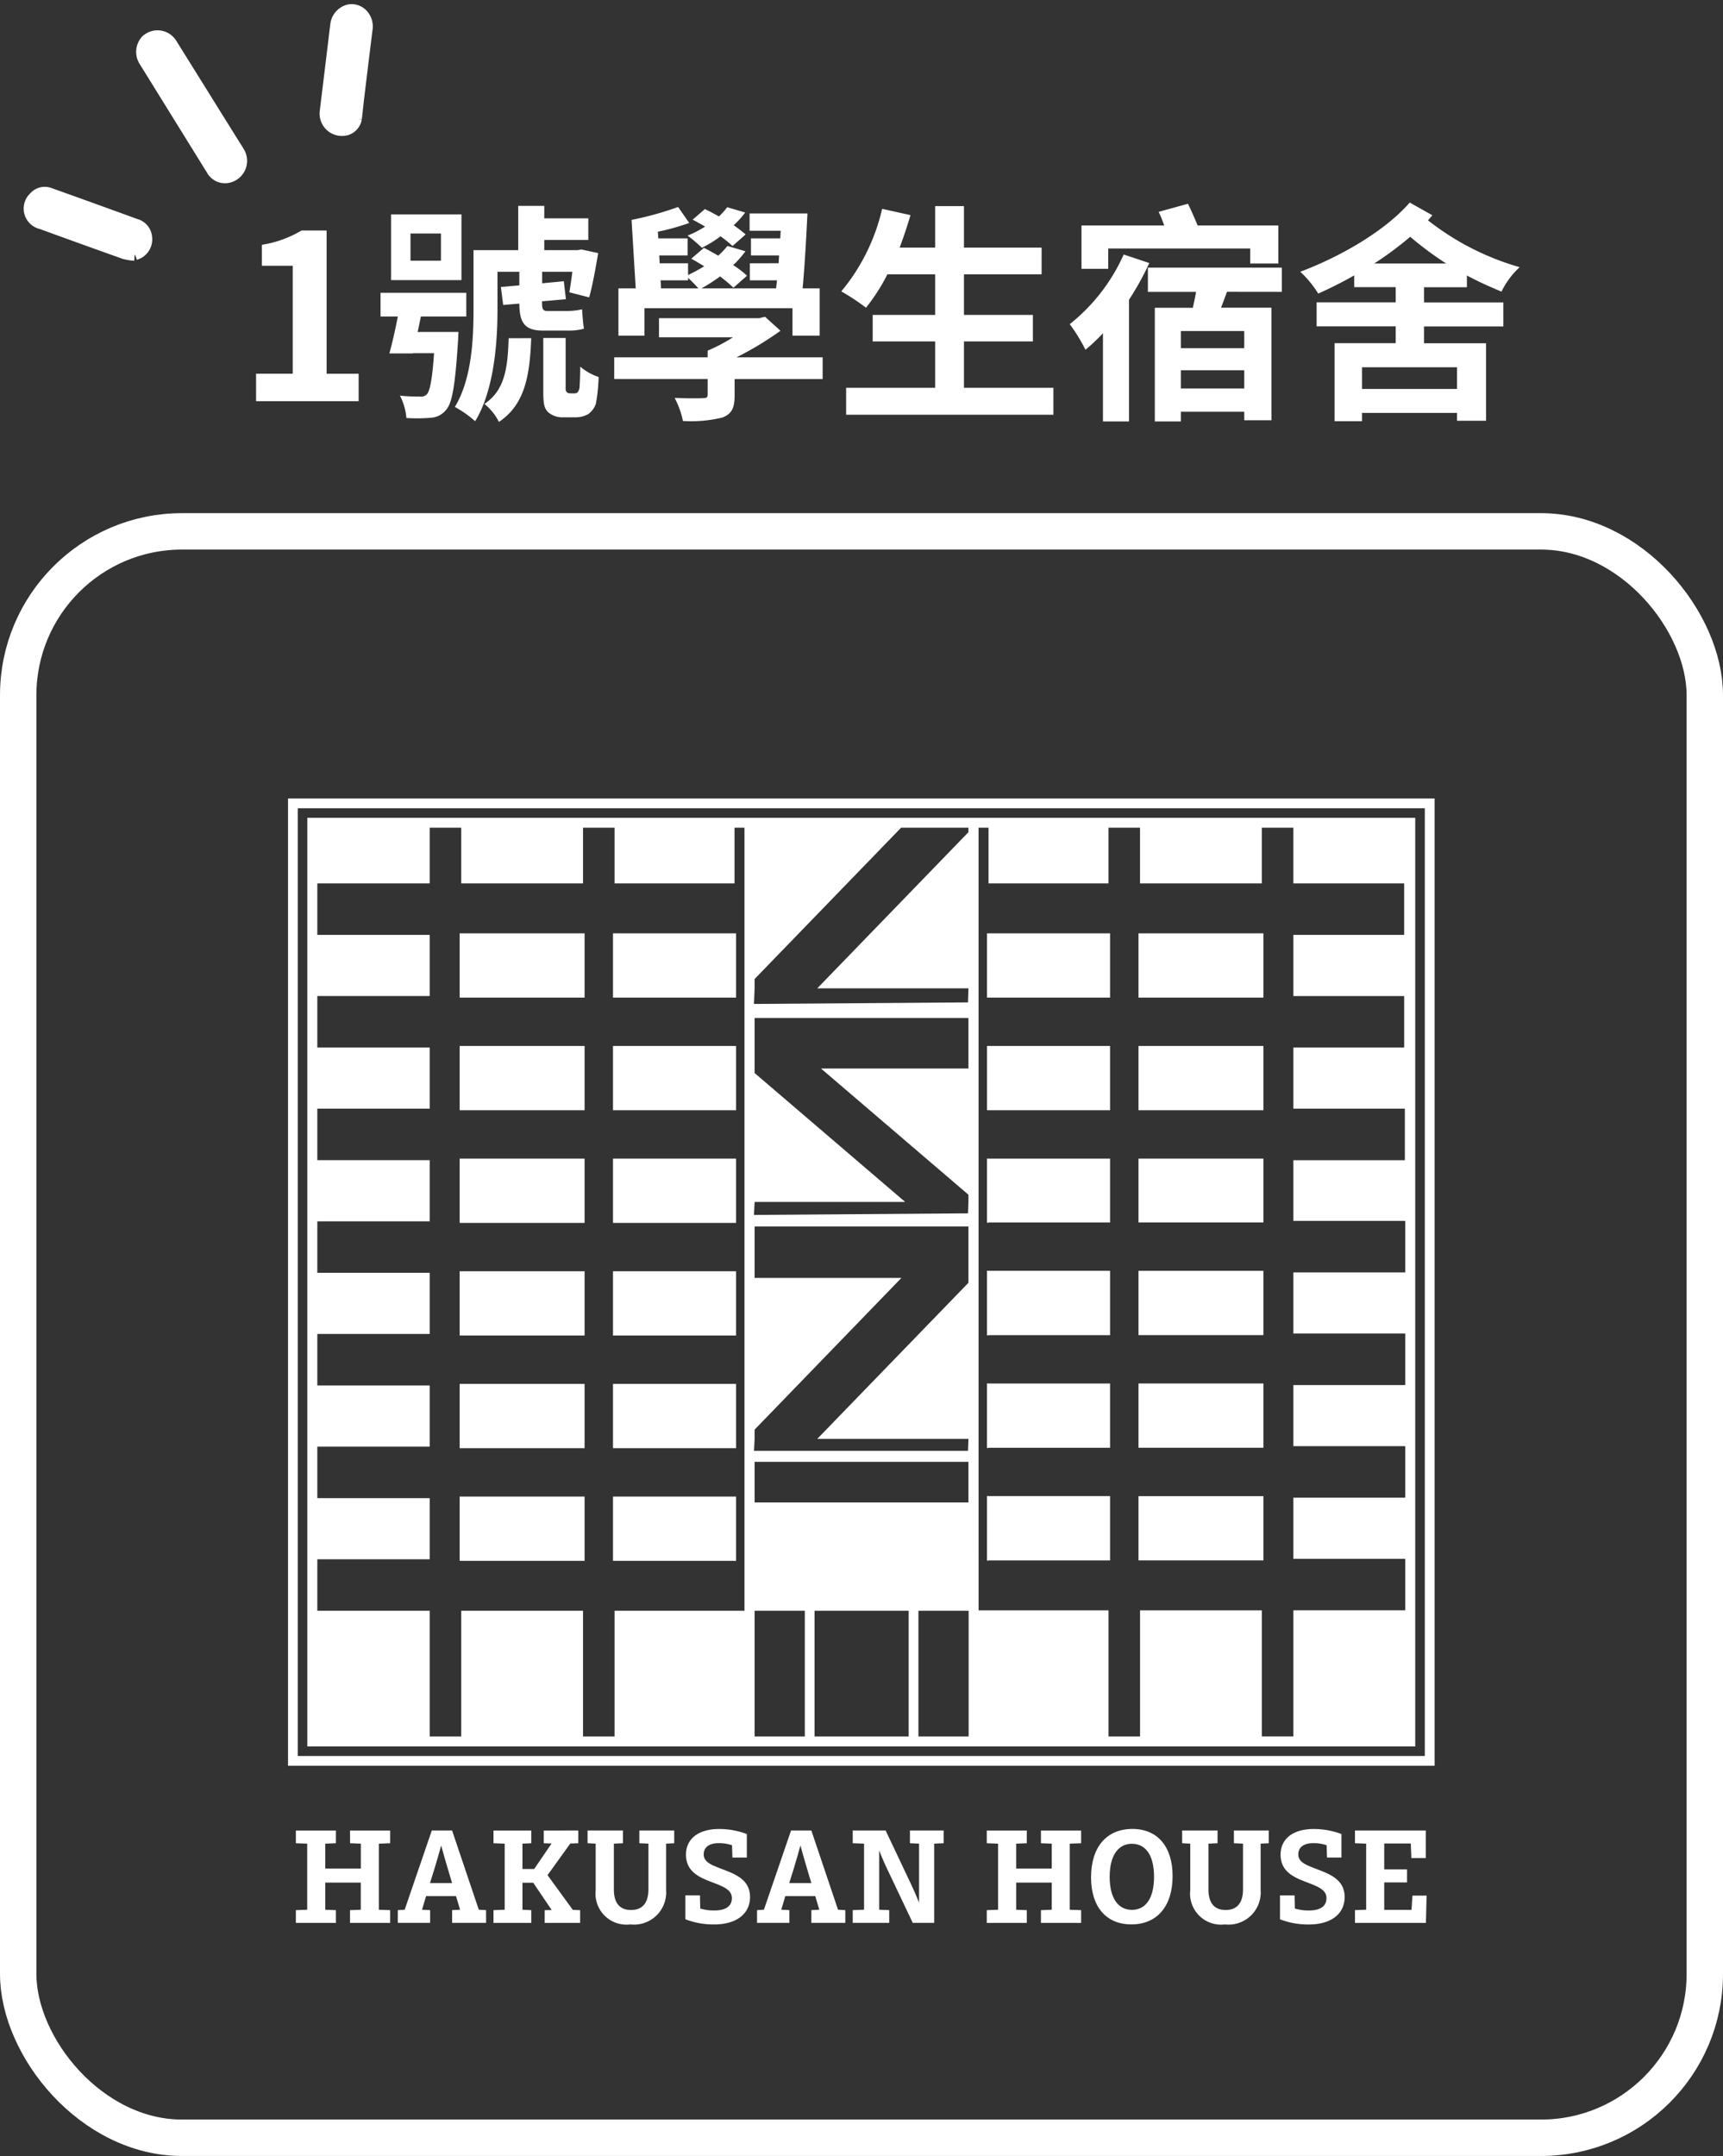 <svg xmlns="http://www.w3.org/2000/svg" width="142.025" height="177.643" viewBox="0 0 142.025 177.643"><rect x="0" y="0" width="142.025" height="177.643" fill="#333333" stroke="none"/><g transform="translate(0 -0.868)"><g transform="translate(0 43.15)" fill="none" stroke="#fff" stroke-width="3"><rect width="142.025" height="135.361" rx="15" stroke="none"/><rect x="1.5" y="1.5" width="139.025" height="132.361" rx="13.5" fill="none"/></g><g transform="translate(-0.163 6.863) rotate(-13)"><path d="M4.676,12.621a1.2,1.2,0,0,1-1.212-.893Q1.774,6.766.086,1.8A1.368,1.368,0,0,1,.584.181,1.323,1.323,0,0,1,2.475.839C3.621,4.168,4.756,7.5,5.905,10.828a1.35,1.35,0,0,1-1.229,1.793" transform="translate(11.94 0)" fill="#fff" stroke="#fff" stroke-width="1"/><path d="M7.6,6.661a4.626,4.626,0,0,1-.783-.321Q3.755,4.383.707,2.4A1.229,1.229,0,0,1,.629.214,1.1,1.1,0,0,1,1.91.2Q5.071,2.224,8.219,4.272a1.165,1.165,0,0,1,.622,1.182,1.256,1.256,0,0,1-.853,1.094,2.554,2.554,0,0,1-.357.067L7.6,6.661" transform="translate(0 10.482)" fill="#fff" stroke="#fff" stroke-width="1"/><path d="M1.283,9.492A1.343,1.343,0,0,1,.092,7.655L1.936,2.571C2.15,1.982,2.357,1.39,2.581.8A1.379,1.379,0,0,1,3.83,0,1.2,1.2,0,0,1,4.9.829a1.374,1.374,0,0,1-.021.995Q3.95,4.364,3.031,6.907c-.228.63-.447,1.264-.669,1.9a1.143,1.143,0,0,1-1.08.689" transform="translate(25.526 1.506)" fill="#fff" stroke="#fff" stroke-width="1"/></g><g transform="translate(23.738 66.66)"><g transform="translate(0)"><path d="M53.4,42.194v79.7h94.511v-79.7Zm.806,78.894V43h92.9v78.088Z" transform="translate(-53.397 -42.194)" fill="#fff"/><rect width="10.146" height="5.295" transform="translate(26.791 48.236)" fill="#fff"/><rect width="10.146" height="5.295" transform="translate(26.791 29.674)" fill="#fff"/><rect width="10.146" height="5.295" transform="translate(26.791 38.955)" fill="#fff"/><rect width="10.146" height="5.295" transform="translate(26.791 20.392)" fill="#fff"/><rect width="10.146" height="5.295" transform="translate(26.791 57.518)" fill="#fff"/><rect width="10.146" height="5.295" transform="translate(26.791 11.111)" fill="#fff"/><rect width="10.297" height="5.295" transform="translate(14.152 11.111)" fill="#fff"/><rect width="10.297" height="5.295" transform="translate(14.152 57.518)" fill="#fff"/><rect width="10.297" height="5.295" transform="translate(14.152 48.236)" fill="#fff"/><rect width="10.297" height="5.295" transform="translate(14.152 29.674)" fill="#fff"/><rect width="10.297" height="5.295" transform="translate(14.152 20.392)" fill="#fff"/><path d="M351.37,344.516l.023,0h9.951v-5.3h-9.951l-.023,0-.032,0-.14-.012v5.332l.14-.012Z" transform="translate(-293.581 -281.736)" fill="#fff"/><rect width="10.297" height="5.295" transform="translate(14.152 38.955)" fill="#fff"/><rect width="10.297" height="5.295" transform="translate(70.106 38.92)" fill="#fff"/><rect width="10.145" height="5.295" transform="translate(57.618 11.111)" fill="#fff"/><rect width="10.297" height="5.295" transform="translate(70.106 57.483)" fill="#fff"/><rect width="10.297" height="5.295" transform="translate(70.106 48.201)" fill="#fff"/><rect width="10.297" height="5.295" transform="translate(70.106 11.111)" fill="#fff"/><path d="M61.63,126.942h91.325V50.428H61.63Zm41.009-.822H98.5V115.763h4.139ZM98.5,106.84v-3.348h17.626v3.348Zm12.7,19.28h-7.759V115.763H111.2Zm5.761-57.584V51.243h.821v4.588h9.888V51.243h2.6v4.588h10.039V51.243h2.6v4.588h9.134v4.244H142.91v5.038h9.134v4.244H142.91v5.038H152.1v4.244H142.91v5h9.22v4.244h-9.22v5.038h9.22v4.244h-9.22V102.2h9.22v4.244h-9.22v5.038h9.22v4.244h-9.22v10.392h-2.6V115.728H130.272v10.392h-2.6V115.728H116.963Zm-.818,57.584h-4.139V115.763h4.139ZM98.5,64.478v-.768l12.076-12.468h5.55v.37L103.665,64.478h12.461l-.036,1.157-17.641.129Zm0,17.6h12.411L98.5,71.456V66.922h17.626v4.16H103.971l12.155,10.4v.593l-.036.943-17.641.129Zm0,19.529v-.768l12.1-12.5H98.5V84.095h17.626v4.643L103.665,101.6h12.461l-.036.987H98.45Zm-36.045,9.915h9.263v-5.038H62.455v-4.244h9.263V97.2H62.455V92.956h9.263V87.919H62.455V83.675h9.263V78.637H62.455V74.394h9.263V69.356H62.455V65.112h9.263V60.075H62.455V55.831h9.263V51.243h2.6v4.588H84.357V51.243h2.6v4.588h9.888V51.243h.821v64.52H86.957v10.357h-2.6V115.763H74.318v10.357h-2.6V115.763H62.455Z" transform="translate(-60.037 -48.835)" fill="#fff"/><rect width="10.297" height="5.26" transform="translate(70.106 29.674)" fill="#fff"/><rect width="10.297" height="5.295" transform="translate(70.106 20.392)" fill="#fff"/><path d="M351.37,248.574l.023,0h9.951v-5.3h-9.951l-.023,0-.032,0-.14-.012v5.332l.14-.012Z" transform="translate(-293.581 -204.356)" fill="#fff"/><path d="M351.371,296.545l.022,0h9.951v-5.295h-9.951l-.023,0-.032,0-.14-.012v5.331l.139-.011Z" transform="translate(-293.581 -243.046)" fill="#fff"/><path d="M351.37,200.79l.023,0h9.951v-5.26h-9.983l-.028,0-.134-.006v5.287l.14-.012Z" transform="translate(-293.581 -165.853)" fill="#fff"/><path d="M351.359,152.887h9.985v-5.3H351.2v5.3l.134-.005Z" transform="translate(-293.581 -127.2)" fill="#fff"/><path d="M61.245,482.736l.888.035v2.053H59.2v-2.053l.877-.035v-1.049h-3.3v1.049l.934.035v5.444l-.934.035V489.3h3.3v-1.049l-.877-.035v-2.237h2.929v2.237l-.888.035V489.3h3.31v-1.049l-.934-.035v-5.444l.934-.035v-1.049h-3.31Z" transform="translate(-56.127 -396.654)" fill="#fff"/><path d="M104.659,481.687h-1.672l-2.237,6.528-.565.035v1.05h2.664v-1.05l-.669-.035.335-1.119h2.468l.335,1.119-.657.035v1.05h2.8v-1.05l-.6-.035Zm-1.822,4.337.369-1.188c.2-.669.392-1.3.554-1.914.162.611.346,1.246.542,1.9l.358,1.2Z" transform="translate(-91.132 -396.655)" fill="#fff"/><path d="M145.414,485.366l1.88-2.607.657-.023v-1.049H145.1v1.049l.646.023-1.43,2.1h-.969v-2.088l.727-.035v-1.049h-3.114v1.049l.923.035v5.444l-.923.035V489.3h3.114v-1.049l-.727-.035v-2.226h.888l1.522,2.249-.577.012V489.3H148.1v-1.049l-.6-.023Z" transform="translate(-124.02 -396.654)" fill="#fff"/><path d="M185.293,482.736l.75.035v3.76c0,1.153-.519,1.707-1.43,1.707s-1.419-.542-1.419-1.707v-3.76l.75-.035v-1.049h-2.918v1.049l.669.035V486.6a2.554,2.554,0,0,0,2.86,2.826A2.651,2.651,0,0,0,187.5,486.6v-3.829l.669-.035v-1.049h-2.872Z" transform="translate(-156.332 -396.655)" fill="#fff"/><path d="M225.627,484.3c-.773-.3-1.418-.531-1.418-1.177,0-.53.392-.922,1.234-.922a3.252,3.252,0,0,1,1.1.173l.034,1.015h1.188v-1.938a6.443,6.443,0,0,0-2.284-.415c-1.776,0-2.733.865-2.733,2.11,0,1.465,1.2,1.915,2.238,2.307.819.323,1.545.577,1.545,1.28,0,.623-.45,1.015-1.442,1.015a3.748,3.748,0,0,1-1.165-.161L223.9,486.5h-1.2v1.972a6.336,6.336,0,0,0,2.376.427c1.868,0,2.952-.9,2.952-2.26C228.027,485.148,226.712,484.722,225.627,484.3Z" transform="translate(-189.942 -396.126)" fill="#fff"/><path d="M257.7,481.687h-1.673l-2.237,6.528-.565.035v1.05h2.664v-1.05l-.669-.035.335-1.119h2.468l.334,1.119-.657.035v1.05h2.8v-1.05l-.6-.035Zm-1.822,4.337.369-1.188c.2-.669.392-1.3.554-1.914.161.611.346,1.246.542,1.9l.358,1.2Z" transform="translate(-214.56 -396.655)" fill="#fff"/><path d="M298.718,482.736l.75.035v4.856c-.219-.542-.45-1.073-.68-1.557l-2.076-4.383H294v1.049l.934.035v5.444l-.934.035v1.05h3.01v-1.05l-.83-.035v-4.89c.219.577.45,1.107.715,1.649l2.053,4.325h1.765v-6.528l.784-.035v-1.049h-2.78Z" transform="translate(-247.449 -396.655)" fill="#fff"/><path d="M355.58,482.736l.888.035v2.053h-2.93v-2.053l.876-.035v-1.049h-3.3v1.049l.934.035v5.444l-.934.035V489.3h3.3v-1.049l-.876-.035v-2.237h2.93v2.237l-.888.035V489.3h3.31v-1.049l-.934-.035v-5.444l.934-.035v-1.049h-3.31Z" transform="translate(-293.514 -396.654)" fill="#fff"/><path d="M398.947,481.031c-2.145,0-3.414,1.5-3.414,3.99,0,2.422,1.246,3.875,3.322,3.875,2.134,0,3.4-1.511,3.4-3.979C402.257,482.519,401.035,481.031,398.947,481.031Zm-.057,6.666c-1.084,0-1.822-.911-1.822-2.722s.749-2.722,1.822-2.722c1.119,0,1.834.9,1.834,2.722S400.008,487.7,398.889,487.7Z" transform="translate(-329.337 -396.126)" fill="#fff"/><path d="M438.612,482.736l.75.035v3.76c0,1.153-.519,1.707-1.43,1.707s-1.419-.542-1.419-1.707v-3.76l.75-.035v-1.049h-2.918v1.049l.669.035V486.6a2.554,2.554,0,0,0,2.86,2.826,2.651,2.651,0,0,0,2.941-2.826v-3.829l.669-.035v-1.049h-2.872Z" transform="translate(-360.64 -396.655)" fill="#fff"/><path d="M478.948,484.3c-.773-.3-1.419-.531-1.419-1.177,0-.53.392-.922,1.234-.922a3.248,3.248,0,0,1,1.1.173l.035,1.015h1.188v-1.938a6.442,6.442,0,0,0-2.284-.415c-1.776,0-2.733.865-2.733,2.11,0,1.465,1.2,1.915,2.237,2.307.819.323,1.546.577,1.546,1.28,0,.623-.45,1.015-1.442,1.015a3.75,3.75,0,0,1-1.165-.161l-.023-1.084h-1.2v1.972a6.332,6.332,0,0,0,2.376.427c1.869,0,2.952-.9,2.952-2.26C481.346,485.148,480.032,484.722,478.948,484.3Z" transform="translate(-394.25 -396.126)" fill="#fff"/><path d="M512.633,488.226h-2.249v-2.261h1.88v-1.073h-1.88v-2.134h2.191l.046,1.2h1.188v-2.272h-5.836v1.049l.923.035v5.444l-.923.035V489.3h5.847l.058-2.249h-1.165Z" transform="translate(-420.022 -396.654)" fill="#fff"/></g></g><path d="M-51.538,0h8.455V-2.261h-2.641v-11.8h-2.071a9.12,9.12,0,0,1-3.268,1.178v1.729h2.546v8.892h-3.021ZM-36.3-11.571h-2.508v-2.242H-36.3Zm1.691-3.819h-5.8v5.415h5.8Zm-3.61,9.69c.095-.418.171-.836.266-1.273h3.743V-8.93h-7.068v1.957h1.425c-.209,1.064-.456,2.185-.7,3.04h1.938v-.019h1.748c-.152,2.185-.342,3.1-.589,3.382a.663.663,0,0,1-.589.19,14.671,14.671,0,0,1-1.634-.076,4.893,4.893,0,0,1,.532,1.843,13.514,13.514,0,0,0,2.014-.019A1.728,1.728,0,0,0-35.863.7c.494-.551.741-2.052.969-5.624.019-.266.038-.779.038-.779Zm7.5.513c-.076,2.489-.323,4.294-2,5.415a4.53,4.53,0,0,1,1.2,1.482c2.128-1.425,2.546-3.781,2.66-6.9Zm3.192-2.242c-.4,0-.437-.209-.437-.684v-.114L-26-8.4l-.171-1.482-1.786.171v-.95h2.489c-.076.627-.171,1.254-.247,1.691l1.634.418c.266-.931.532-2.394.741-3.648l-1.387-.3-.3.057h-2.755v-.836h3.629v-1.786h-3.629v-1.026h-2.147v3.648h-3.686v4.883c0,2.413-.133,5.719-1.539,8.037a8.562,8.562,0,0,1,1.672,1.178c1.558-2.527,1.843-6.479,1.843-9.2v-3.116h1.8v1.121l-1.52.133.19,1.482,1.33-.114c.019,1.482.361,2.223,1.938,2.223h2a4.824,4.824,0,0,0,1.387-.152c-.076-.494-.114-1.045-.152-1.6A5.734,5.734,0,0,1-26-7.429ZM-25.66-.646a.358.358,0,0,1-.285-.114.443.443,0,0,1-.076-.266v-4.18h-1.843v4.37c0,1.083.076,1.387.38,1.729a1.791,1.791,0,0,0,1.273.437H-25.2a2.082,2.082,0,0,0,1.045-.266,1.743,1.743,0,0,0,.627-.855,14.534,14.534,0,0,0,.228-2.2,4.575,4.575,0,0,1-1.52-.855c0,.8-.038,1.463-.057,1.748a.787.787,0,0,1-.171.38.449.449,0,0,1-.3.076Zm14.478-13.091c-.266-.228-.608-.494-.988-.76a6.951,6.951,0,0,0,.95-1.045l-1.482-.437a6.336,6.336,0,0,1-.684.76c-.4-.228-.8-.437-1.159-.608l-1.007.874c.342.171.665.361,1.026.57a8.638,8.638,0,0,1-1.444.741,10.516,10.516,0,0,1,1.178,1.007,9.647,9.647,0,0,0,1.539-.95,9.909,9.909,0,0,1,.988.8Zm-7.011,3.781h2.261v-.209a12.129,12.129,0,0,1,.855.874h-3.078Zm-1.33,2.3h12.2V-5.4h2.242V-9.291H-6.489c.171-1.767.3-4.18.4-6.175h-4.769v1.425h2.565l-.038.627h-2.413v1.406h2.318l-.038.646H-10.84v1.406H-8.6l-.076.665H-14.83a13.955,13.955,0,0,0,1.539-.988,12.647,12.647,0,0,1,1.1.931l1.121-.988a7.7,7.7,0,0,0-1.14-.874A8.02,8.02,0,0,0-11.2-12.35l-1.482-.437a7.356,7.356,0,0,1-.76.8c-.4-.228-.8-.456-1.178-.646l-1.045.893c.342.19.7.4,1.064.627a14.825,14.825,0,0,1-1.33.722v-.969h-2.337l-.038-.646h2.337v-1.406h-2.413l-.038-.551a18.127,18.127,0,0,0,2.584-.722L-16.749-16a26.427,26.427,0,0,1-3.838,1.064l.342,5.643H-21.67V-5.4h2.147ZM-4.836-3.61h-7.106A26.6,26.6,0,0,0-8.313-5.8L-9.586-6.954l-.475.114h-8.265v1.577h6.1a13.858,13.858,0,0,1-2.09,1.1v.551h-7.7v1.786h7.7V-.532c0,.228-.1.285-.4.285-.285.019-1.425.019-2.318-.019a7.318,7.318,0,0,1,.684,1.9A10.869,10.869,0,0,0-13.1,1.349c.779-.3,1.007-.8,1.007-1.805V-1.824h7.258ZM6.812-1.1V-4.921h5.681V-7.106H6.812V-10.45h6.4v-2.2h-6.4v-3.42H4.437v3.42H1.511c.323-.874.627-1.767.893-2.679L.067-15.846A16.347,16.347,0,0,1-3.3-9.044,17.967,17.967,0,0,1-1.263-7.7,15.66,15.66,0,0,0,.5-10.45H4.437v3.344H-.712v2.185H4.437V-1.1H-2.9V1.121H14.184V-1.1ZM18.706-12.578h11.7v1.235h2.318v-3.135h-6.65c-.247-.589-.532-1.254-.8-1.786l-2.413.665a10.551,10.551,0,0,1,.456,1.121H16.5v3.572h2.2Zm1.273.494a15.274,15.274,0,0,1-4.446,5.738,14,14,0,0,1,1.292,2.109A13.773,13.773,0,0,0,18.269-5.6V1.672h2.147V-8.36a22.457,22.457,0,0,0,1.672-3.021ZM29.916-4.37H24.691V-5.776h5.225ZM24.691-1.045v-1.5h5.225v1.5Zm8.322-7.961V-11H21.974v1.995h3.971c-.076.437-.171.874-.266,1.311H22.544V1.672h2.147v-.8h5.225v.7h2.242V-7.7H28c.171-.418.323-.855.494-1.311Zm7.619-2.337a28.54,28.54,0,0,0,2.964-2.2,27.685,27.685,0,0,0,2.964,2.2ZM47.452-1.007H39.625V-2.793h7.828Zm.817-8.379v-.969c.95.513,1.9.931,2.85,1.33a6.725,6.725,0,0,1,1.5-2.014A21.988,21.988,0,0,1,45.059-14.9c.133-.133.247-.285.361-.418l-1.862-1.045c-2.071,2.375-5.776,4.484-9.025,5.7a8.591,8.591,0,0,1,1.482,1.8c.969-.437,1.976-.931,2.964-1.5v.969H42.4v1.254H35.882v1.976H42.4v1.387H37.364V1.653h2.261V.969h7.828v.646h2.394V-4.769H44.736V-6.156h6.536V-8.132H44.736V-9.386Z" transform="translate(72.646 33.922)" fill="#fff"/></g></svg>